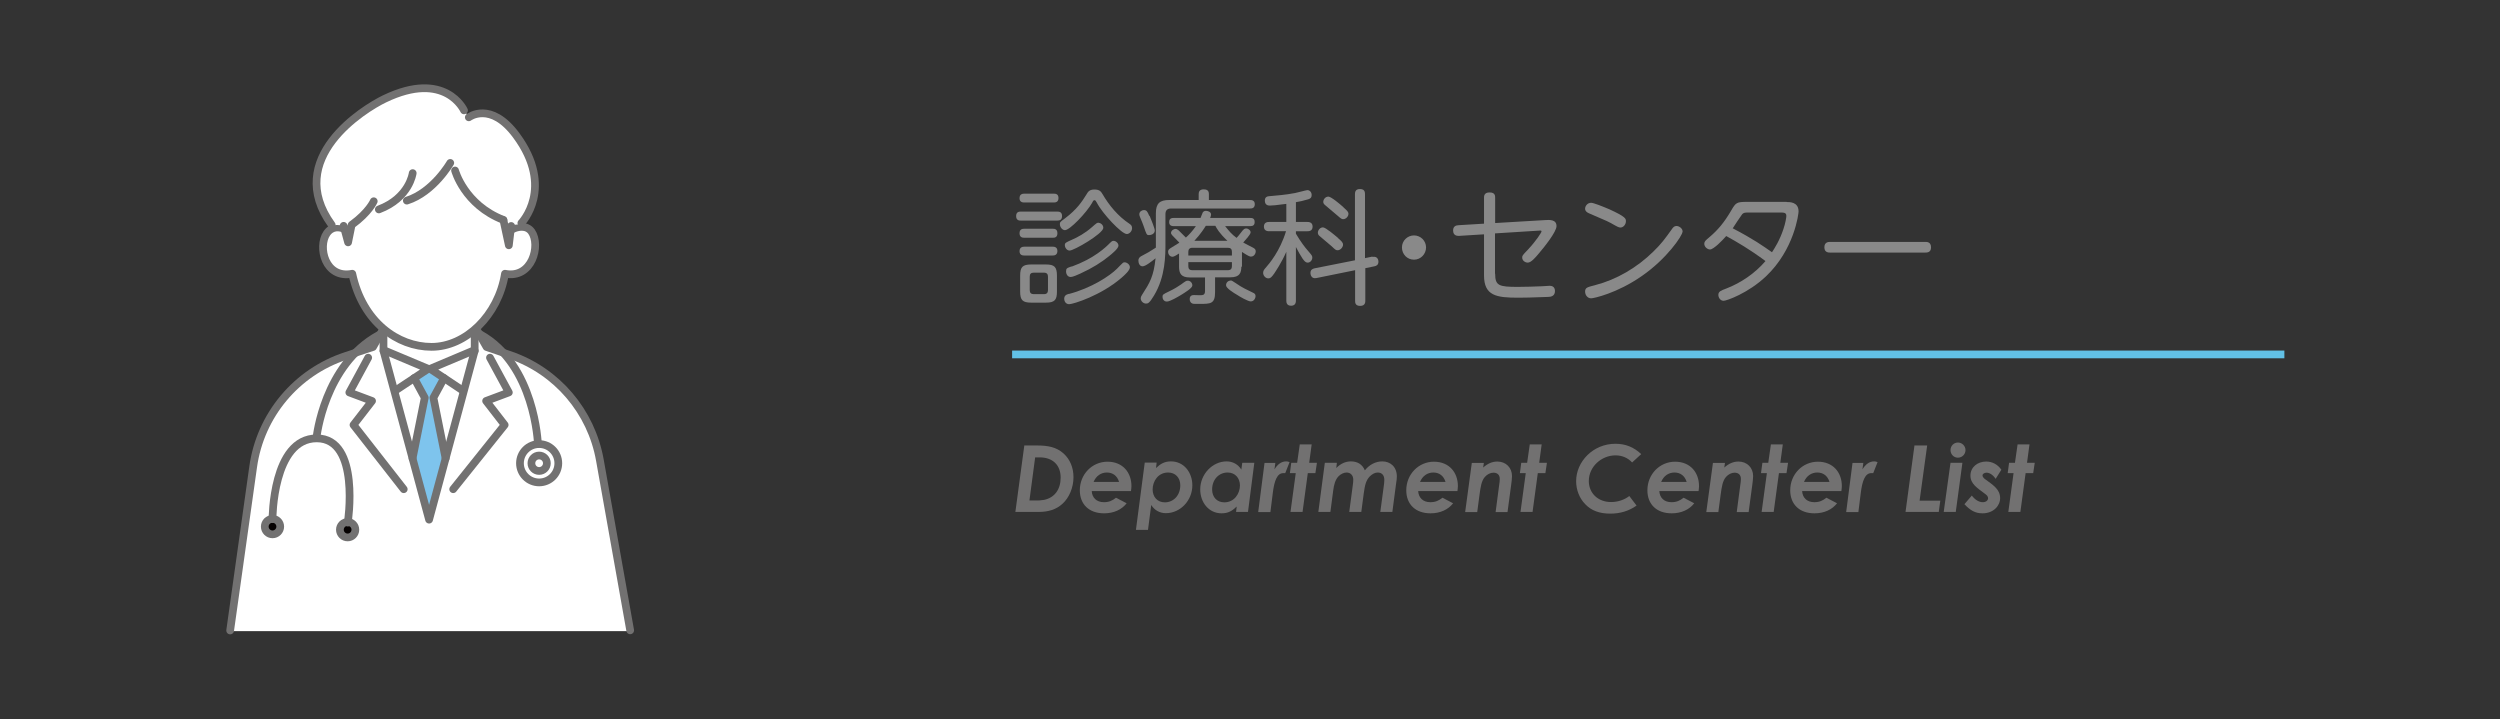 <?xml version="1.0" encoding="UTF-8"?><svg id="_レイヤー_2" xmlns="http://www.w3.org/2000/svg" width="161.74" height="46.54" viewBox="0 0 161.74 46.54"><rect x="0" y="0" width="161.74" height="46.54" fill="#333333" stroke="none"/><defs><style>.cls-1,.cls-2,.cls-3{fill:none;}.cls-4,.cls-5{fill:#fff;}.cls-6{fill:#7ec4ed;}.cls-7{fill:#727171;}.cls-8{fill:#898989;}.cls-5,.cls-9,.cls-2{stroke:#727171;stroke-linecap:round;stroke-linejoin:round;}.cls-5,.cls-9,.cls-2,.cls-3{stroke-width:.5px;}.cls-9{fill:#040000;}.cls-3{stroke:#62c1e6;stroke-miterlimit:10;}</style></defs><g id="_レイヤー_2-2"><g id="_レイヤー_1-2"><g><rect class="cls-1" width="161.74" height="46.54"/><g><g><path class="cls-8" d="m66.04,14.27c-.09,0-.3,0-.3-.29s.21-.29.3-.29h2.36c.1,0,.31,0,.31.29,0,.26-.17.29-.31.29h-2.36Zm.23-1.17c-.08,0-.31,0-.31-.28s.22-.29.31-.29h1.91c.08,0,.3,0,.3.28s-.21.29-.3.29h-1.91Zm0,2.28c-.09,0-.31,0-.31-.29s.22-.29.31-.29h1.84c.09,0,.3,0,.3.29s-.2.29-.3.29h-1.84Zm0,1.15c-.08,0-.31,0-.31-.28s.23-.29.31-.29h1.84c.07,0,.3,0,.3.28s-.22.29-.31.29h-1.83Zm2.11,2.33c0,.54-.14.72-.72.72h-.94c-.57,0-.72-.17-.72-.72v-1.02c0-.55.14-.73.72-.73h.94c.56,0,.72.16.72.73v1.02Zm-.58-.96c0-.16-.07-.26-.26-.26h-.66c-.17,0-.26.07-.26.26v.87c0,.18.09.26.26.26h.66c.18,0,.26-.09.26-.26v-.87Zm2.87-4.8c-.38.67-1.46,1.79-1.77,1.79-.18,0-.33-.21-.33-.38,0-.13,0-.14.34-.39.78-.59,1.09-1.08,1.38-1.54.1-.18.2-.32.52-.32.34,0,.43.15.52.3.44.75,1.01,1.43,1.73,1.91.09.06.18.12.18.29,0,.21-.18.38-.34.38-.34,0-1.59-1.34-1.94-2.03-.06-.1-.09-.16-.15-.16-.07,0-.11.08-.14.14h0Zm-1.52,5.92c1.46-.38,2.66-1.18,3.11-1.63.04-.04.35-.36.38-.38.02-.02.06-.04.12-.04.14,0,.34.14.34.32,0,.2-.33.5-.54.68-1.34,1.16-3.14,1.71-3.39,1.71-.23,0-.32-.21-.32-.34,0-.22.13-.28.3-.33h0Zm.05-2.81c-.2,0-.31-.22-.31-.34,0-.16.06-.18.46-.36.35-.15.85-.42,1.29-.81.33-.29.34-.29.42-.29.11,0,.32.11.32.33,0,.37-1.89,1.47-2.18,1.47Zm.13,1.04c1.46-.53,2.21-1.25,2.49-1.54.09-.09.14-.13.22-.13.14,0,.32.14.32.31,0,.19-.41.52-.62.69-.47.38-1.04.75-1.85,1.12-.18.08-.48.22-.62.22-.25,0-.3-.27-.3-.34,0-.22.04-.23.34-.34h.02Z"/><path class="cls-8" d="m75.65,12.94h1.9v-.39c0-.13.05-.3.32-.3.19,0,.34.06.34.3v.39h2.65c.09,0,.32,0,.32.27s-.2.28-.32.28h-5.1c-.25,0-.36.13-.36.36v1.88c0,.79,0,2.17-.74,3.39-.3.5-.39.52-.52.52-.18,0-.34-.17-.34-.33,0-.1.05-.18.1-.26.48-.74.74-1.17.86-2.34-.25.2-.65.52-.84.52-.21,0-.27-.24-.27-.37,0-.18.12-.25.19-.29.44-.23.49-.26.94-.55v-2.22c0-.65.26-.86.86-.86h0Zm-1.28,1.01c.08.19.34.82.34.96,0,.23-.25.3-.36.3-.17,0-.17-.02-.36-.58-.06-.18-.1-.25-.22-.55-.03-.08-.06-.14-.06-.22,0-.18.18-.27.3-.27.17,0,.23.1.34.37h.02Zm2.06,5.12c-.23.14-.74.44-.94.44s-.28-.18-.28-.3c0-.15.03-.17.43-.36.36-.17.61-.34.76-.44.34-.25.35-.25.45-.25.13,0,.29.11.29.31,0,.17-.49.46-.71.6Zm3.88-1.83c0,.4-.1.7-.7.7h-1v.97c0,.75-.29.75-1,.75-.41,0-.42,0-.48-.03-.14-.06-.16-.2-.16-.28,0-.26.2-.26.29-.26s.45.02.53,0c.12-.02.17-.1.17-.26v-.88h-.98c-.57,0-.7-.26-.7-.7v-.85c-.32.21-.38.21-.43.21-.18,0-.28-.18-.28-.32,0-.13.08-.18.15-.23.1-.06.5-.31.58-.36-.49-.5-.54-.54-.54-.63,0-.14.16-.26.29-.26.09,0,.14.05.21.1.03.03.26.26.46.46.2-.17.44-.44.65-.74h-1.44c-.1,0-.29-.02-.29-.26,0-.18.08-.27.29-.27h1.74c.02-.06.12-.3.14-.35.05-.08.13-.11.21-.11.11,0,.33.06.33.24,0,.07-.03.15-.06.22h2.59c.1,0,.29,0,.29.26,0,.2-.1.27-.29.27h-1.62c.27.34.42.52.74.76.1-.1.11-.12.41-.5.06-.06.11-.11.21-.11.14,0,.29.12.29.25,0,.14-.34.5-.48.66.1.06.55.29.65.34.1.06.16.11.16.23,0,.15-.11.34-.31.34-.06,0-.12,0-.58-.3v.95h-.04Zm-3.43-.71h2.82v-.24c0-.17-.08-.26-.26-.26h-2.3c-.18,0-.26.1-.26.26,0,0,0,.24,0,.24Zm0,.43v.26c0,.17.07.26.26.26h2.3c.18,0,.26-.09.26-.26v-.26h-2.82Zm2.53-1.38c-.53-.5-.7-.81-.78-.97h-.62c-.1.16-.31.5-.74.97h2.15-.01Zm.21,2.56c.05,0,.16.06.33.18.41.29.75.44,1.12.62.09.04.16.09.16.22,0,.11-.09.34-.31.34-.18,0-.7-.3-.88-.42-.24-.14-.72-.44-.72-.62,0-.22.18-.31.3-.31h0Z"/><path class="cls-8" d="m83.84,14.36h.75c.06,0,.33,0,.33.3s-.26.3-.33.3h-.75v.16c.32.54.6.9.76,1.08.29.34.3.35.3.47,0,.17-.14.32-.29.32s-.22-.1-.34-.26c-.12-.18-.28-.46-.43-.75v3.46c0,.08,0,.34-.31.34s-.31-.25-.31-.34v-3.15c-.31.71-.69,1.26-.78,1.4-.17.24-.25.32-.38.32-.19,0-.34-.18-.34-.36,0-.13.07-.22.15-.31.24-.27.94-1.09,1.33-2.38h-1.09c-.07,0-.34,0-.34-.3s.26-.3.34-.3h1.11v-1.17c-.64.09-.95.11-1.06.11-.07,0-.33,0-.33-.32,0-.26.18-.28.32-.29.46-.04.99-.08,1.63-.2.13-.02.73-.19.8-.19.14,0,.28.12.28.32,0,.17-.09.23-.21.27-.29.09-.64.17-.81.19v1.27h0Zm4.96,2.26c.33-.06.38.21.38.31,0,.22-.15.28-.27.3l-.58.12v2.1c0,.09,0,.34-.33.34s-.33-.22-.33-.34v-1.97l-2.51.51c-.36.07-.38-.29-.38-.33,0-.22.15-.27.26-.3l2.62-.52v-4.27c0-.09,0-.34.31-.34.25,0,.34.1.34.34v4.13l.48-.1v.02Zm-2.24-1.22c.26.22.33.31.33.43,0,.15-.16.36-.35.36-.11,0-.14-.02-.39-.26-.12-.11-.67-.56-.78-.66-.07-.06-.11-.12-.11-.22,0-.14.13-.34.33-.34.17,0,.77.51.98.69h-.01Zm.36-1.98c.28.24.32.32.32.41,0,.17-.16.35-.34.35-.1,0-.15-.04-.38-.24-.35-.3-.48-.41-.78-.66-.1-.08-.13-.14-.13-.22,0-.15.13-.34.33-.34.18,0,.77.5.99.7h-.01Z"/><path class="cls-8" d="m92.26,16.01c0,.42-.34.79-.78.79s-.78-.35-.78-.79.36-.78.78-.78.78.34.78.78Z"/><path class="cls-8" d="m96.73,17.71c0,.78.25.85,1.47.85.52,0,1.03-.02,1.55-.04.08,0,.42-.03.5-.03.1,0,.35.02.35.34s-.25.38-.46.38c-.9.04-1.72.05-1.92.05-1.4,0-2.21-.12-2.21-1.44v-2.66l-1.61.1c-.08,0-.39.02-.39-.35,0-.27.18-.33.35-.34l1.65-.1v-1.67c0-.11,0-.35.36-.35s.36.22.36.35v1.63l3.21-.19c.31-.02.76-.05.76.39,0,.36-.76,1.32-1.17,1.8-.22.26-.48.56-.69.56-.18,0-.36-.14-.36-.32,0-.12,0-.14.38-.53.53-.57.87-1.1.87-1.17,0-.06-.05-.06-.16-.05l-2.85.18v2.6h0Z"/><path class="cls-8" d="m108.85,15c0,.23-.99,1.72-2.62,2.85-1.6,1.12-3.12,1.45-3.29,1.45-.24,0-.39-.22-.39-.43,0-.26.13-.29.64-.42,1.4-.36,2.72-1.14,3.77-2.17.54-.53.74-.81,1.2-1.45.08-.12.16-.21.3-.21.17,0,.4.15.4.37h0Zm-4.73-1.46c1.07.49,1.07.61,1.07.77,0,.23-.18.41-.35.41-.11,0-.22-.06-.38-.15-.38-.22-.39-.23-1.68-.78-.12-.06-.23-.13-.23-.29s.14-.38.39-.38c.15,0,.71.22,1.18.42Z"/><path class="cls-8" d="m115.59,13.07c.21,0,.77,0,.77.61,0,.15-.27,2.46-2.11,4.2-1.14,1.08-2.54,1.58-2.74,1.58-.22,0-.34-.22-.34-.38,0-.22.18-.29.48-.4.99-.38,1.88-.99,2.57-1.79-1.02-.76-1.82-1.22-2.54-1.62-.26.3-.82.87-1.05.87-.17,0-.37-.17-.37-.37,0-.15.09-.22.29-.39.61-.51,1.01-1.01,1.44-1.74.31-.54.36-.58,1.05-.58h2.57-.02Zm-2.58.68c-.21,0-.28.08-.32.14-.09.11-.5.74-.59.88,1.34.7,1.96,1.14,2.54,1.55.17-.26.5-.77.74-1.5.13-.38.19-.75.19-.85,0-.22-.18-.22-.34-.22,0,0-2.22,0-2.22,0Z"/><path class="cls-8" d="m124.56,15.65c.11,0,.37,0,.37.36,0,.33-.27.33-.37.33h-6.16c-.1,0-.37,0-.37-.34s.26-.35.37-.35h6.16Z"/></g><g><path class="cls-7" d="m66.26,28.82h.8c.74,0,1.28.1,1.75.52.41.37.64.91.64,1.53,0,.68-.28,1.33-.71,1.72-.4.37-.91.53-1.55.53h-1.5l.58-4.31h-.01Zm.71.77l-.37,2.79h.37c.22,0,.35,0,.58-.04.67-.14,1.07-.67,1.07-1.44,0-.82-.52-1.31-1.36-1.31h-.29Z"/><path class="cls-7" d="m70.63,31.76c.02.43.3.73.79.73.32,0,.55-.1.78-.29l.69.36c-.32.41-.83.65-1.46.65-.98,0-1.57-.59-1.57-1.49,0-1.04.8-1.85,1.79-1.85s1.55.7,1.55,1.58c0,.11-.02.23-.03.32h-2.54Zm1.77-.58c-.12-.4-.41-.61-.79-.61s-.7.22-.86.61h1.66-.01Z"/><path class="cls-7" d="m74.79,30.28c.29-.28.56-.43.97-.43.83,0,1.38.71,1.38,1.55,0,.98-.78,1.8-1.71,1.8-.4,0-.74-.19-.95-.53l-.21,1.61h-.78l.57-4.35h.77l-.04.34h0Zm-.22,1.38c0,.48.3.84.79.84.55,0,1-.44,1-1.1,0-.5-.32-.83-.79-.83-.64,0-1,.56-1,1.1h0Z"/><path class="cls-7" d="m80,32.78c-.29.28-.55.43-.97.43-.83,0-1.38-.71-1.38-1.55,0-.98.79-1.81,1.71-1.81.39,0,.74.19.95.53l.06-.44h.78l-.41,3.18h-.77l.04-.34h0Zm.22-1.37c0-.48-.31-.84-.8-.84-.55,0-1,.44-1,1.1,0,.5.32.83.79.83.64,0,1.01-.56,1.01-1.1h0Z"/><path class="cls-7" d="m82.45,30.37c.2-.33.45-.52.76-.52.1,0,.17.03.22.05l-.28.71s-.09,0-.13,0c-.38,0-.58.46-.68,1.32l-.15,1.2h-.79l.41-3.18h.7s-.06.43-.06.43Z"/><path class="cls-7" d="m84.09,28.75h.77l-.16,1.19h.5l-.1.67h-.49l-.34,2.51h-.78l.34-2.51h-.38l.09-.67h.38s.17-1.19.17-1.19Z"/><path class="cls-7" d="m86.45,30.28c.28-.28.59-.43.95-.43.42,0,.74.19.9.58.3-.38.71-.58,1.13-.58.51,0,.94.34.94.98,0,.15-.02.29-.04.39l-.25,1.9h-.78l.22-1.64c.02-.14.04-.29.04-.43,0-.31-.16-.48-.43-.48-.18,0-.35.1-.5.24-.27.27-.33.61-.4,1.1l-.16,1.21h-.78l.23-1.73c.02-.12.03-.26.03-.36,0-.27-.17-.46-.43-.46-.18,0-.39.1-.53.25-.2.22-.29.52-.34.93l-.18,1.37h-.78l.42-3.18h.78s-.04.34-.04.34Z"/><path class="cls-7" d="m91.75,31.76c.02.43.3.73.79.73.32,0,.55-.1.78-.29l.69.36c-.32.41-.83.65-1.46.65-.98,0-1.57-.59-1.57-1.49,0-1.04.8-1.85,1.79-1.85s1.55.7,1.55,1.58c0,.11-.02.23-.03.32h-2.54Zm1.77-.58c-.12-.4-.41-.61-.79-.61s-.7.22-.86.61h1.66-.01Z"/><path class="cls-7" d="m95.94,30.26c.29-.26.59-.4.93-.4.55,0,.95.39.95.94,0,.17-.03.37-.05.54l-.24,1.79h-.77l.23-1.75c.02-.13.04-.27.04-.39,0-.28-.17-.41-.41-.41-.19,0-.4.1-.55.27-.23.26-.28.65-.35,1.15l-.15,1.13h-.78l.43-3.18h.78l-.05.32h0Z"/><path class="cls-7" d="m98.97,28.75h.77l-.16,1.19h.5l-.1.67h-.49l-.34,2.51h-.78l.34-2.51h-.38l.09-.67h.38s.17-1.19.17-1.19Z"/><path class="cls-7" d="m105.88,32.71c-.5.35-1.06.52-1.7.52-.69,0-1.23-.19-1.63-.62-.37-.38-.58-.92-.58-1.48,0-1.27,1.1-2.42,2.54-2.42.65,0,1.2.22,1.67.67l-.59.54c-.26-.29-.64-.46-1.07-.46-.91,0-1.73.73-1.73,1.66,0,.78.59,1.36,1.44,1.36.43,0,.86-.14,1.18-.39,0,0,.47.62.47.62Z"/><path class="cls-7" d="m107.35,31.76c.02.43.3.73.79.73.32,0,.55-.1.78-.29l.69.36c-.32.41-.83.65-1.46.65-.98,0-1.57-.59-1.57-1.49,0-1.04.8-1.85,1.79-1.85s1.55.7,1.55,1.58c0,.11-.02.23-.03.32h-2.54Zm1.77-.58c-.12-.4-.41-.61-.79-.61s-.7.22-.86.61h1.66-.01Z"/><path class="cls-7" d="m111.54,30.26c.29-.26.59-.4.93-.4.55,0,.95.39.95.94,0,.17-.03.37-.05.54l-.24,1.79h-.77l.23-1.75c.02-.13.04-.27.04-.39,0-.28-.17-.41-.41-.41-.19,0-.4.1-.55.27-.23.26-.28.65-.35,1.15l-.15,1.13h-.78l.43-3.18h.78l-.05.32h0Z"/><path class="cls-7" d="m114.57,28.75h.77l-.16,1.19h.5l-.1.67h-.49l-.34,2.51h-.78l.34-2.51h-.38l.09-.67h.38s.17-1.19.17-1.19Z"/><path class="cls-7" d="m116.59,31.76c.02.43.3.73.79.73.32,0,.55-.1.78-.29l.69.36c-.32.41-.83.65-1.46.65-.98,0-1.57-.59-1.57-1.49,0-1.04.8-1.85,1.79-1.85s1.55.7,1.55,1.58c0,.11-.02.23-.03.32h-2.54Zm1.77-.58c-.12-.4-.41-.61-.79-.61s-.7.22-.86.61h1.66-.01Z"/><path class="cls-7" d="m120.49,30.37c.2-.33.45-.52.76-.52.1,0,.17.03.22.05l-.28.71s-.09,0-.13,0c-.38,0-.58.46-.68,1.32l-.15,1.2h-.79l.41-3.18h.7s-.06.43-.06.43Z"/><path class="cls-7" d="m123.87,28.82h.81l-.49,3.57h1.34l-.1.73h-2.15l.58-4.31h.01Z"/><path class="cls-7" d="m126.19,29.94h.77l-.43,3.18h-.78s.44-3.18.44-3.18Zm.97-.82c0,.27-.22.49-.49.49s-.48-.22-.48-.49.21-.49.48-.49.49.22.49.49Z"/><path class="cls-7" d="m127.56,32.05c.22.29.47.44.72.44.2,0,.34-.11.34-.26,0-.1-.07-.19-.17-.26-.53-.4-.97-.66-.97-1.2s.45-.91,1.02-.91c.38,0,.74.18.98.53l-.37.59c-.18-.27-.4-.4-.59-.4-.14,0-.26.08-.26.18,0,.08.07.16.14.22.56.41,1,.68,1,1.25,0,.49-.43.98-1.14.98-.47,0-.79-.19-1.17-.59l.48-.56h-.01Z"/><path class="cls-7" d="m130.53,28.75h.77l-.16,1.19h.5l-.1.67h-.49l-.34,2.51h-.78l.34-2.51h-.38l.09-.67h.38l.17-1.19h0Z"/></g><line class="cls-3" x1="65.48" y1="22.93" x2="147.79" y2="22.93"/></g><g><g><path class="cls-4" d="m27.76,33.69l-2.89-10.86-.24-1.67s-1.51-1.46-1.89-3.43c0,0-1.67.45-1.86-1.43s1.17-1.55,1.17-1.55l1.7-5.65,7.67-.29,2.07,5.88s1.06,0,1.15,1.05-.64,2.14-1.94,2.02l-.2.85c-.22.93-.72,1.77-1.43,2.41l-.31.28-.06,1.46-2.95,10.92h0Z"/><path class="cls-4" d="m24.81,21.18l-.73,1.27-1.52.51c-3.35,1.12-5.78,4.04-6.27,7.54l-1.45,10.33h25.89l-1.76-10.22c-.5-3.46-2.61-6.47-5.92-7.61l-1.6-.55-.73-1.27v1.52l-2.92,10.8-2.99-10.8v-1.53h0Z"/><polygon class="cls-6" points="28.91 29.68 28.13 25.66 28.76 24.41 27.79 23.8 26.85 24.45 27.47 25.64 26.69 29.68 27.79 33.5 28.91 29.68"/><path class="cls-2" d="m22.31,14.83c-.34-.17-.84-.21-1.17.27-.6.87-.11,2.96,1.65,2.61.67,3.12,2.93,4.73,5.13,4.73s4.32-2.03,4.75-4.73c1.76.35,2.33-1.85,1.72-2.72-.32-.45-.91-.33-1.24-.16"/><line class="cls-2" x1="24.81" y1="21.4" x2="24.81" y2="22.7"/><polyline class="cls-2" points="23.82 23.14 22.6 25.39 24.07 25.94 22.87 27.49 26.12 31.65"/><line class="cls-2" x1="30.71" y1="21.4" x2="30.71" y2="22.7"/><polyline class="cls-2" points="31.7 23.14 32.92 25.39 31.45 25.94 32.65 27.49 29.32 31.65"/><polyline class="cls-2" points="30.71 22.7 27.76 33.62 24.81 22.7"/><polyline class="cls-2" points="24.94 22.7 27.7 23.86 25.56 25.28"/><polyline class="cls-2" points="26.79 24.46 27.48 25.73 26.69 29.66"/><polyline class="cls-2" points="30.58 22.7 27.83 23.86 29.96 25.28"/><polyline class="cls-2" points="28.73 24.46 28.04 25.73 28.83 29.66"/><circle class="cls-5" cx="34.88" cy="29.97" r="1.24"/><circle class="cls-5" cx="34.88" cy="29.97" r=".5"/><circle class="cls-9" cx="17.63" cy="34.07" r=".5"/><circle class="cls-9" cx="22.49" cy="34.27" r=".5"/><path class="cls-2" d="m24.73,21.4l-.6,1.05-1.76.58c-3.2,1.05-5.52,3.83-5.99,7.16l-1.49,10.6"/><path class="cls-2" d="m30.88,21.4l.6,1.05,1.52.52c3.03,1.04,5.25,3.65,5.81,6.8l1.96,11.01"/><path class="cls-2" d="m31.05,21.62c3.57,1.97,3.75,7.1,3.75,7.1"/><path class="cls-2" d="m20.48,28.29s.49-4.68,4.02-6.61"/><path class="cls-2" d="m17.63,33.58s0-5.22,2.86-5.22,2.01,5.45,2.01,5.45"/></g><path class="cls-4" d="m30.33,7.59s-1.04-1.94-3.17-1.86-5.82,2.42-6.53,5.03.86,3.84.86,3.84c0,0,.41-.13.76.06,0,0,.29,1.07.28,1.03s.23-1.13.23-1.13c0,0,.77-.43,1.16-.97,0,0,3.12.14,5.21-3.06,0,0,1.04,3.05,3.51,3.81l.24,1.34.32-1.13.54-.05s1.36-2.44.61-4.14c-.82-1.85-2.39-3.87-4.03-2.78h0Z"/><path class="cls-2" d="m30.02,7.14s-1.2-2.65-5.15-.74c-1.31.63-6.54,3.84-3.41,8.15"/><path class="cls-2" d="m29.13,10.54s-1.08,1.89-2.81,2.44"/><path class="cls-2" d="m26.7,11.2s-.2,1.6-2.19,2.35"/><path class="cls-2" d="m29.44,11.03s.6,2.22,3.13,3.2"/><path class="cls-2" d="m30.33,7.59s1.41-1.08,3.07,1.17c2.52,3.41.33,5.67.33,5.67"/><path class="cls-2" d="m22.23,14.61l.29,1.07.23-1.13c1.13-.82,1.43-1.53,1.43-1.53"/><polyline class="cls-2" points="32.57 14.24 32.92 15.87 33.07 14.62"/></g></g></g></g></svg>